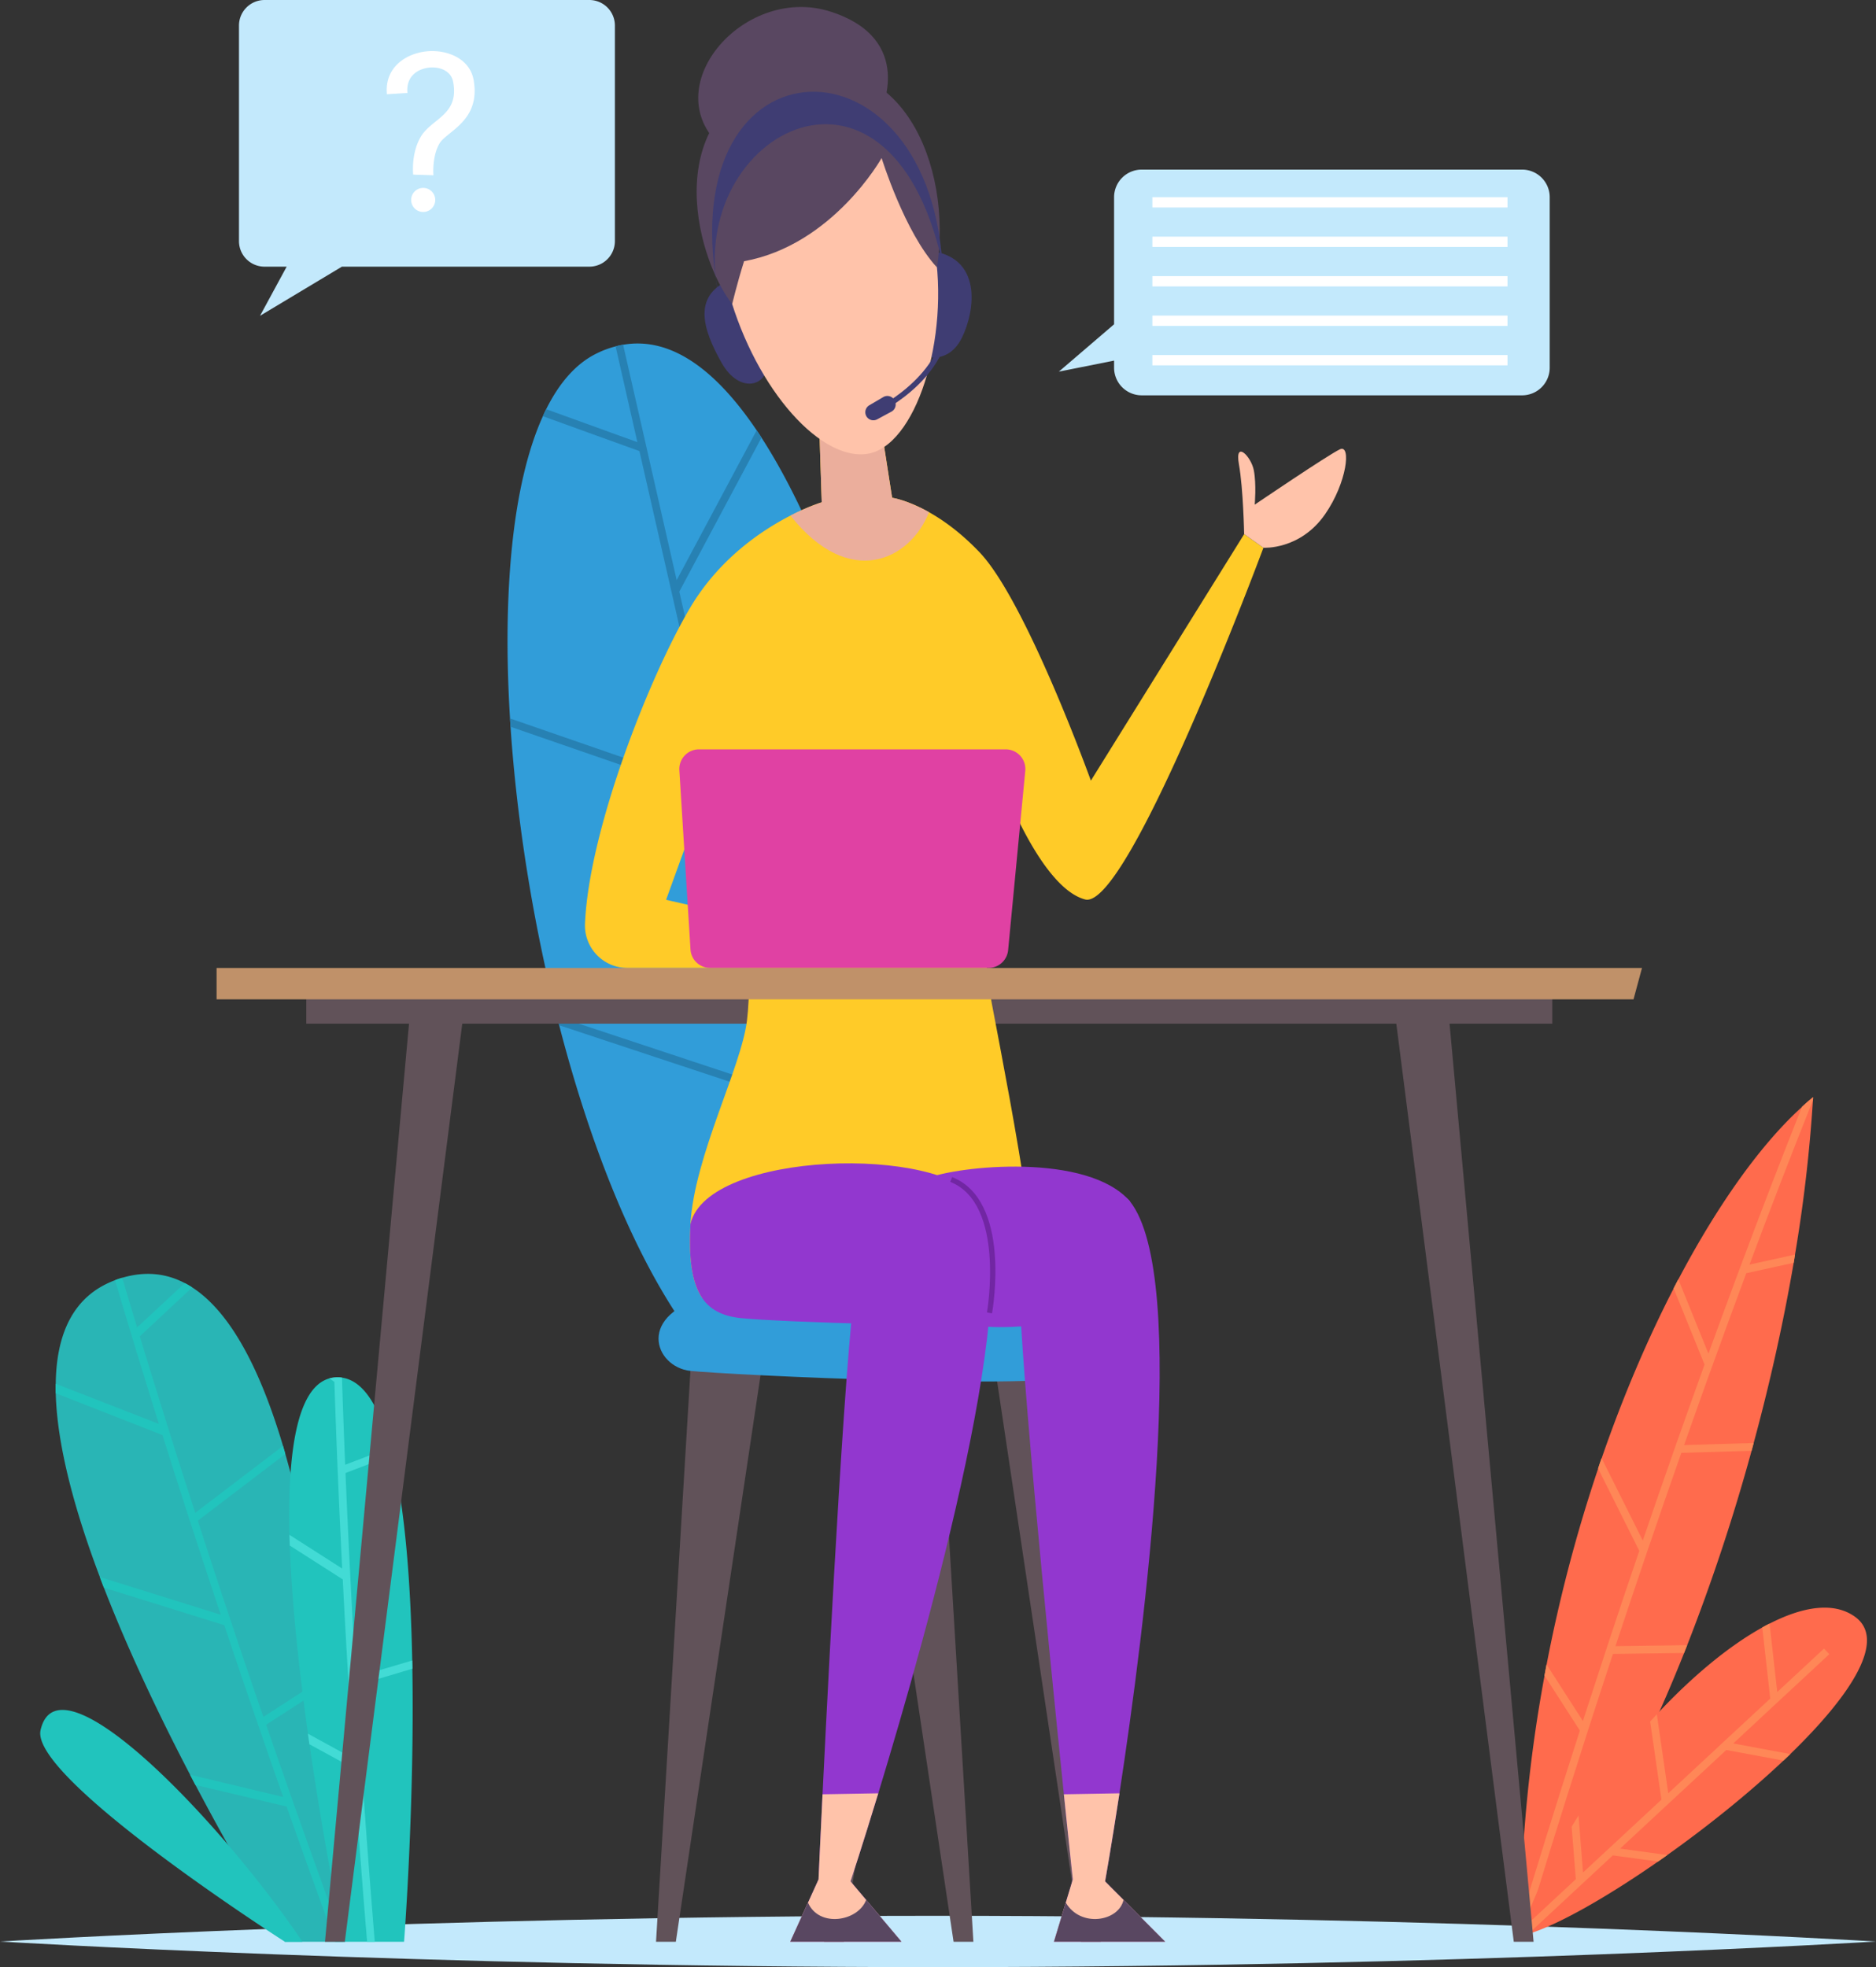 <svg xmlns="http://www.w3.org/2000/svg" viewBox="0 0 1683.16 1764.81" id="customer-service-operator"><rect x="0" y="0" width="1683.16" height="1764.81" fill="#333333" stroke="none"/><g data-name="Layer 2"><g data-name="Layer 1"><path fill="#c3e9fc" d="M1683.16,1741.76s-376.79,23-841.58,23S0,1741.76,0,1741.76s376.79-23.06,841.58-23.06S1683.16,1741.76,1683.16,1741.76Z"></path><path fill="#29b5b5" d="M309.66,1742h-54s-37.43-59.32-80.32-140.7c-1.61-3-3.19-6.1-4.8-9.19-26.63-51-54.86-109.82-77.32-167.8q-1.89-4.79-3.63-9.56C67.09,1355.19,51.22,1297.07,50,1249.89c-.08-2.86-.07-5.72,0-8.49.57-45.06,15.81-79,53.25-92.93a60.67,60.67,0,0,1,6.1-2.07c.09-.05.22-.05.31-.1,20.77-6.09,39.38-4,56.08,4.76,2.27,1.15,4.5,2.49,6.69,3.87,35.58,23,61.95,76.45,81.5,142.23.71,2.4,1.42,4.8,2.08,7.25,17.54,61.17,29.34,132.21,37.25,199,.31,2.68.66,5.35,1,8C308.44,1635,309.66,1742,309.66,1742Z"></path><path fill="#21c4bd" d="M308.1 1742h-7.34c-12.3-33.61-27.11-74.55-43.61-121.32l-81.82-19.38c-1.61-3-3.19-6.1-4.8-9.19l83.54 20c-6.74-19.25-13.81-39.47-21-60.52-.8-2.31-1.6-4.66-2.45-7-9.48-27.56-19.35-56.5-29.37-86.6l-108-33.65q-1.89-4.79-3.63-9.56l108.47 33.84c-8.62-25.81-17.41-52.49-26.29-79.86-.84-2.4-1.55-4.76-2.36-7.16-7.8-24.24-15.77-49-23.67-74.18L50 1249.89c-.08-2.86-.07-5.72 0-8.49l92.55 36q-11.2-35.73-22.4-72.52c-.77-2.68-1.62-5.27-2.39-7.94q-7.33-24-14.51-48.43a60.67 60.67 0 016.1-2.07c.09-.05.22-.05.31-.1 4.43 14.91 8.9 29.78 13.36 44.5l42.72-39.74c2.27 1.15 4.5 2.49 6.69 3.87l-47 43.86c8.65 28.53 17.42 56.64 26.07 84.2 1.08 3.42 2.07 6.74 3.14 10.07 6.86 21.69 13.71 43.11 20.53 64.07l78.73-60c.71 2.4 1.42 4.8 2.08 7.25l-78.5 59.83q14.85 45.9 29.29 89c1 3.14 2.14 6.23 3.11 9.37q13.56 40.37 26.42 77.65l56.93-36.84c.31 2.68.66 5.35 1 8l-55.46 35.86q12.38 35.81 23.77 68.19v0c1 2.87 2 5.77 3.07 8.59v.05C281.69 1669.56 296.07 1709.35 308.1 1742zM271.35 1742h-15.7S26.57 1595.38 36.39 1552.12C52.3 1482 195.06 1630.74 267.93 1737 269.12 1738.67 270.26 1740.33 271.35 1742z"></path><path fill="#21c4bd" d="M369.86,1489.62c0,2.44.09,4.94.11,7.43,2,123.81-7.45,244.94-7.45,244.94h-54s-16.89-80.42-30.85-177.17c-.46-3.14-.93-6.33-1.36-9.51-7.81-55.58-14.45-115.78-16.29-168.78-.14-3.23-.24-6.41-.3-9.6-1.79-74.18,6.71-132.35,35.93-140.38a27.89,27.89,0,0,1,6.61-.92,24.74,24.74,0,0,1,4.58.27c19.7,2.82,33.59,26.73,43.23,62.74.61,2.22,1.18,4.52,1.74,6.83C363.63,1353.94,368.5,1421.8,369.86,1489.62Z"></path><path fill="#42dbd5" d="M370,1497.05,319.74,1512c1.51,24.88,3,48.7,4.56,71.23v0c.19,3,.42,6,.65,9v0c4.11,60.47,8.16,111.48,11.31,149.75h-6.88c-3.34-39.52-7.48-92.46-11.75-155.34l-40-21.83c-.46-3.14-.93-6.33-1.36-9.51L317,1577.65q-2-30.2-4-63.2c-.15-2.4-.31-4.84-.47-7.34-1.69-28.71-3.44-58.9-5-90.2L260,1386.53c-.14-3.23-.24-6.41-.3-9.6L307,1407.17c-1.33-26.91-2.65-54.66-3.82-83.05-.16-2.49-.22-4.94-.34-7.43q-1.51-37.74-2.84-76.91l-4.35-3.23a27.89,27.89,0,0,1,6.61-.92,24.74,24.74,0,0,1,4.58.27l.06,1.34c.07,3.47.18,6.93.29,10.34.76,22.53,1.6,44.74,2.5,66.48l40.38-15.42c.61,2.22,1.18,4.52,1.74,6.83l-41.83,16c1.32,31.76,2.79,62.64,4.3,92.46.15,3.28.34,6.55.49,9.79q2.21,42,4.5,80.92l50.6-15C369.88,1492.06,370,1494.56,370,1497.05Z"></path><path fill="#594761" d="M644.24,128.9C590.31,75,669.19-14.38,745.66,10.58s44.27,90.15,44.27,90.15Z"></path><path fill="#3f3d73" d="M658.37 249.72c-38.7 13.82-27.64 46.07-11.06 75.55s42.39 20.28 40.55.93S658.37 249.72 658.37 249.72zM832.52 224.84c49.76 4.61 42.39 54.36 30.41 78.32s-33.17 16.59-33.17 16.59z"></path><path fill="#319dd9" d="M837.48,1191l-77.93-1.16-7.11-.13-139.73-2.08c-45.8-66.2-83.83-162.73-111-267.84-.74-2.63-1.38-5.31-2.08-7.94-21.51-85.22-35.91-175.7-41.59-259.85-.14-2.49-.32-5-.46-7.48-6.79-110.84,1.75-210,29.5-271.12.92-2.17,1.94-4.29,2.95-6.32,11.77-23.59,26.64-40.76,44.92-49.81a85.7,85.7,0,0,1,17.36-6.51,54,54,0,0,1,6.74-1.48c44.91-7.8,85.3,25.58,119.84,76.77,1.47,2.17,2.9,4.34,4.33,6.56,64,98.88,107.1,257.26,120.44,321.8C825.66,820.9,837.48,1191,837.48,1191Z"></path><path fill="#2781b3" d="M763.11,1205.44l-6.74,1.52-3.93-17.26-46-202.11L501.73,919.78c-.74-2.63-1.38-5.31-2.08-7.94l205,67.91L644.7,716.53,458.06,652c-.14-2.49-.32-5-.46-7.48l185.3,64.12L604.54,540.09V540l-2.36-10.29L573.7,404.69l-86.6-31.3c.92-2.17,1.94-4.29,2.95-6.32l81.8,29.59-19.52-85.91a54,54,0,0,1,6.74-1.48l20.54,90.16,1.8,8,25.71,113L678.91,386c1.47,2.17,2.9,4.34,4.33,6.56L609.48,530.76v0l41.13,180.45,1.8,7.94,59.87,263.08,1.8,7.85,45.47,199.7Z"></path><polygon fill="#615259" points="621.17 1201.41 588.59 1741.98 606.37 1741.98 686.14 1208.45 621.17 1201.41"></polygon><polygon fill="#615259" points="771.96 1201.41 739.38 1741.98 757.15 1741.98 836.92 1208.45 771.96 1201.41"></polygon><polygon fill="#615259" points="954.98 1201.41 987.56 1741.98 969.78 1741.98 890.01 1208.45 954.98 1201.41"></polygon><polygon fill="#615259" points="840.75 1201.41 873.33 1741.98 855.55 1741.98 775.78 1208.45 840.75 1201.41"></polygon><path fill="#ffcb28" d="M1133.56,491.39s-121.24,325.72-160,315.52-72.32-99.53-72.32-99.53l-268.94,4.07-34.67,95.78,80.51,18.33,15.28,42.8H562.86a38.07,38.07,0,0,1-38-39.75c3.54-84.15,58-222,94.23-283.21,26.08-44.09,64.26-69.61,90.11-82.86,16.57-8.5,28.07-11.91,28.07-11.91l-3-91.68,56,22.43,10.16,65.18s13.34,1.85,33.1,12.93c13,7.29,28.75,18.56,45.37,36,41.78,43.85,99.85,204.82,99.85,204.82l137.52-221.12Z"></path><path fill="#ebae9c" d="M833.51,459.49c-16.72,42.84-71.37,70-124.32,3.05,16.57-8.5,28.07-11.91,28.07-11.91l-3-91.68,56,22.43,10.16,65.18S813.75,448.41,833.51,459.49Z"></path><path fill="#ffc3aa" d="M1116.25,479.15s-.75-40.61-4.69-62.69,11-7.09,13.4,5.52.79,30.75.79,30.75,66.22-44.94,76.47-49.67,6.31,30-13.4,58.34c-22.33,32.16-55.26,30-55.26,30Z"></path><rect width="1117.93" height="35.9" x="274.8" y="882.45" fill="#615259"></rect><path fill="#ffc3aa" d="M651.92,255.25C674,342.78,733,412.81,777.24,407.28s75.55-104.12,60.81-187S787.37,85.7,708.13,119.79,651.92,255.25,651.92,255.25Z"></path><path fill="#ff6b4d" d="M1626.75,984.28c0,.88-.09,1.8-.18,2.68a1334.85,1334.85,0,0,1-16.07,138.49c-.37,2.45-.78,4.94-1.2,7.39-9.18,53.64-21.37,108.15-35.87,161.66-.6,2.31-1.24,4.66-1.89,7a1738.3,1738.3,0,0,1-57.75,174.36c-.92,2.35-1.85,4.66-2.77,7-42.47,106.73-92.28,196.7-142.09,249-1.61,1.76-3.23,3.42-4.89,5.08,0-4.38,0-8.72.09-13.06v0a1293,1293,0,0,1,21.65-220.66c.6-3.32,1.2-6.65,1.85-9.92a1347.48,1347.48,0,0,1,46.25-175.84c1-3.09,2.08-6.18,3.14-9.23,19.39-56.18,41.46-107.47,64.63-152.43,1.39-2.72,2.82-5.4,4.2-8.08,36.52-69.29,75.52-122.79,111-154.74C1620.15,989.73,1623.47,986.91,1626.75,984.28Z"></path><path fill="#ff8757" d="M1626.57,987c-19.71,49.44-38.73,98.84-56.92,147.49l40.85-9c-.37,2.45-.78,4.94-1.2,7.39l-42.51,9.32q-15.45,41.41-30,81.8c-1.2,3.28-2.4,6.51-3.56,9.74q-11.41,31.79-22.25,62.65l62.41-1.85c-.6,2.31-1.24,4.66-1.89,7l-63,1.85q-15.8,44.94-30.24,87.38c-1.06,3.1-2.08,6.19-3.14,9.23q-13.5,39.83-25.71,76.77l64.3-.87c-.92,2.35-1.85,4.66-2.77,7l-63.8.87q-11.7,35.46-22.11,67.73v0c-.92,2.86-1.84,5.73-2.72,8.54v0c-23.87,74.27-42.1,133.87-53.46,171.72-1.61,1.76-3.23,3.42-4.89,5.08,0-4.38,0-8.72.09-13.06v0c11.73-39,29.92-98.32,53.41-171.26l-31.76-49.4c.6-3.32,1.2-6.65,1.85-9.92l32.64,50.73c6.18-19.16,12.74-39.24,19.61-60.1.74-2.31,1.53-4.62,2.27-7,9-27.29,18.6-55.91,28.71-85.54l-37-74c1-3.09,2.08-6.18,3.14-9.23l37,74c8.68-25.43,17.73-51.65,27.14-78.47.79-2.36,1.62-4.67,2.45-7q12.53-35.6,25.81-72.43l-27.75-68.46c1.39-2.72,2.82-5.4,4.2-8.08l27.05,66.75q12.6-34.75,25.85-70.35c1-2.58,1.9-5.12,2.87-7.71,17.63-47.27,36.1-95.32,55.21-143.43,3.32-3.09,6.64-5.91,9.92-8.54C1626.71,985.16,1626.66,986.08,1626.57,987Z"></path><path fill="#ff6b4d" d="M1606.26,1573.6c-2,1.94-4.07,3.92-6.14,5.86-31,29.27-68,59-104.19,84.71-2.77,2-5.59,3.93-8.31,5.86-46,32-89.65,56.79-116.47,65-2.54.78-4.9,1.38-7.11,1.84.74-2.26,1.48-4.57,2.26-6.83,10.43-30.42,25.58-61.44,43.76-91.26,2-3.37,4.07-6.65,6.19-10a625.51,625.51,0,0,1,64.26-84.3c2-2.21,4-4.43,6-6.55,31.39-33.7,64.44-61.17,94.58-77.88,2.17-1.25,4.39-2.4,6.56-3.46,30.65-15.7,57.75-19.48,76.31-6.42C1693.5,1470.89,1660.59,1520.93,1606.26,1573.6Z"></path><path fill="#ff8757" d="M1555.11,1564.09l51.15,9.51c-2,1.94-4.07,3.92-6.14,5.86l-51.29-9.51L1498,1617.13l-6.18,5.73-38.23,35.54,42.34,5.77c-2.77,2-5.59,3.93-8.31,5.86L1447,1664.5l-26,24.18-3.23,3-3.23,3-43.35,40.3-4.76,4.38-2.35-2.54-2.36-2.54,4.62-4.29,47.5-44.13-3.74-47.13c2-3.37,4.07-6.65,6.19-10l4,51.1,17.86-16.57,6.6-6.1,45.89-42.65-10.11-70.08c2-2.21,4-4.43,6-6.55l10.24,70.9,43.54-40.44,6.27-5.86,41.69-38.68-7.16-63.8c2.17-1.25,4.39-2.4,6.56-3.46l6.88,61.39,42-39,4.7,5.07-45.74,42.47-6.33,5.87Z"></path><polygon fill="#615259" points="368.62 900.4 291.59 1741.98 309.37 1741.98 416.02 908.48 368.62 900.4"></polygon><polygon fill="#615259" points="1298.91 900.4 1375.94 1741.98 1358.17 1741.98 1251.51 908.48 1298.91 900.4"></polygon><path fill="#ffcb28" d="M922,1185.91c-11.73,3.6-73.54,3.46-134.29,1.94-53.13-1.25-105.44-3.55-122.61-5.31-33.79-3.37-49-23.68-45.61-84.48s45.61-140.29,50.69-182.53,1.66-126.76-37.85-204.08c56.08-56.09,264.28-49.4,264.28-49.4S871.27,802.3,889.87,900.3,943.93,1179.17,922,1185.91Z"></path><path fill="#319dd9" d="M638.06,1162.26c-69,16.25-50.7,64.22-18.59,67.6s338,18.59,360,1.69,11.83-45.63-15.21-49S666.79,1155.5,638.06,1162.26Z"></path><path fill="#c3e9fc" d="M528.74,0H237.35a22.94,22.94,0,0,0-22.94,22.93V216.3a22.94,22.94,0,0,0,22.94,22.93H257.2L233.3,283.3l73.45-44.07h222a22.94,22.94,0,0,0,22.94-22.93V22.93A22.94,22.94,0,0,0,528.74,0Z"></path><path fill="#9237cf" d="M1013.81,1077.75c-37.75-43.93-154.36-32.1-183.09-20.27S829,1182.54,876.35,1189.3s147-15.21,147-15.21Z"></path><path fill="#fff" d="M424.87 71.44c-3.46-18.83-23.51-27-41.46-25.44-19.11 1.71-38.61 14.5-36.24 38.55l18.41-1.15c-1.51-15.36 9.77-21.87 19.89-22.78 9.19-.81 19.28 2.87 21.13 12.95 3.63 19.77-5.9 27.49-16 35.67-4.82 3.9-9.81 8-12.9 13.15-9.05 15.22-7 33.44-7 34.29l18.21.56c-.45-4.64-.35-18.82 5.43-28.55 1.77-3 5.3-5.82 9.38-9.14C414.78 110.65 429.83 98.45 424.87 71.44zM379.71 168.57a10.8 10.8 0 1010.79 10.79A10.79 10.79 0 00379.71 168.57z"></path><path fill="#c3e9fc" d="M1365.63,152.15H1024.34a24.78,24.78,0,0,0-24.78,24.78v114L950,333.41l49.56-9.91v6.37a24.79,24.79,0,0,0,24.78,24.79h341.29a24.78,24.78,0,0,0,24.78-24.79V176.93A24.77,24.77,0,0,0,1365.63,152.15Z"></path><rect width="318.63" height="9.23" x="1033.91" y="176.9" fill="#fff"></rect><rect width="318.63" height="9.23" x="1033.91" y="212.31" fill="#fff"></rect><rect width="318.63" height="9.23" x="1033.91" y="247.71" fill="#fff"></rect><rect width="318.63" height="9.23" x="1033.91" y="283.11" fill="#fff"></rect><rect width="318.63" height="9.23" x="1033.91" y="318.52" fill="#fff"></rect><path fill="#e041a3" d="M637.08,868.36H886.93a17.66,17.66,0,0,0,17.57-16l15.38-160.78a17.65,17.65,0,0,0-17.57-19.32H627.13A17.64,17.64,0,0,0,609.52,691l10,160.78A17.65,17.65,0,0,0,637.08,868.36Z"></path><path fill="#594761" d="M656.93,272.83c-34.42-44.12-66.52-175.71,49.29-206.71,102.23-27.37,148.52,81.63,134.44,173.79-29-31.32-49.67-98.13-49.67-98.13s-43.72,78.08-123.41,92.57C661,255.33,656.93,272.83,656.93,272.83Z"></path><path fill="#3f3d73" d="M645.85 270.57C609.63 123.27 797.18 17.82 845.47 236 831 20.24 595.94 31.51 645.85 270.57zM782.41 373.74l-1.87-4.22c.64-.29 64-28.94 67.23-81.71l4.61.28C849 343.69 785.13 372.54 782.41 373.74z"></path><path fill="#3f3d73" d="M777,372.77h0a7.22,7.22,0,0,0,10,3.43l12.81-6.92a7.22,7.22,0,0,0,3.07-9.51l-.23-.48a7.23,7.23,0,0,0-10.17-3.07l-12.58,7.4A7.22,7.22,0,0,0,777,372.77Z"></path><polygon fill="#c09169" points="194.32 868.36 1473.21 868.36 1465.61 896.54 194.32 896.54 194.32 868.36"></polygon><path fill="#9237cf" d="M790.16,1187.62c-.79.09-1.62.14-2.45.23-53.13-1.25-105.44-3.55-122.61-5.31-33.79-3.37-49-23.68-45.61-84.48,15.19-65.92,226.43-71,258.56-20.31S845.92,1182.54,790.16,1187.62Z"></path><path fill="#9237cf" d="M763.11,1687.84l45.65,54.06H709.05l25.34-55.77s1.34-30.14,3.6-76.4c6.84-139.55,21.75-425.85,31.9-472.8,13.53-62.55,93.9-81.38,108.16-59.18,43.44,67.72-44.59,382-90.06,531.11C773.36,1656.91,763.11,1687.84,763.11,1687.84Z"></path><path fill="#7126a3" d="M890.05,1178.21l-4.54-.81c.17-1,16.72-97.45-32.91-117.11l1.7-4.3C907.43,1077.05,890.79,1174.09,890.05,1178.21Z"></path><path fill="#ffc3aa" d="M808.76,1741.9H709.05l15.88-35,9.46-20.82s1.34-30.14,3.6-76.4l50-.87c-14.63,48.05-24.88,79-24.88,79l14,16.62Z"></path><path fill="#594761" d="M808.76,1741.9H709.05l15.88-35c9.83,22.62,44.87,17,52.21-2.49Z"></path><path fill="#9237cf" d="M991.49,1687.84l53.87,54.06H945.64l16.88-55.77s-3.24-30.14-8-76.4c-14.35-139.55-42.91-425.85-39.88-472.8,4-62.55,81.54-81.38,99.17-59.18,53.72,67.72,13.41,382-9.43,531.11C997.05,1656.91,991.49,1687.84,991.49,1687.84Z"></path><path fill="#ffc3aa" d="M1045.36,1741.9H945.64l10.58-35,6.3-20.82s-3.24-30.14-8-76.4l49.86-.87c-7.33,48.05-12.89,79-12.89,79l16.56,16.62Z"></path><path fill="#594761" d="M1045.36,1741.9H945.64l10.58-35c13.27,22.62,47.46,17,51.83-2.49Z"></path></g></g></svg>